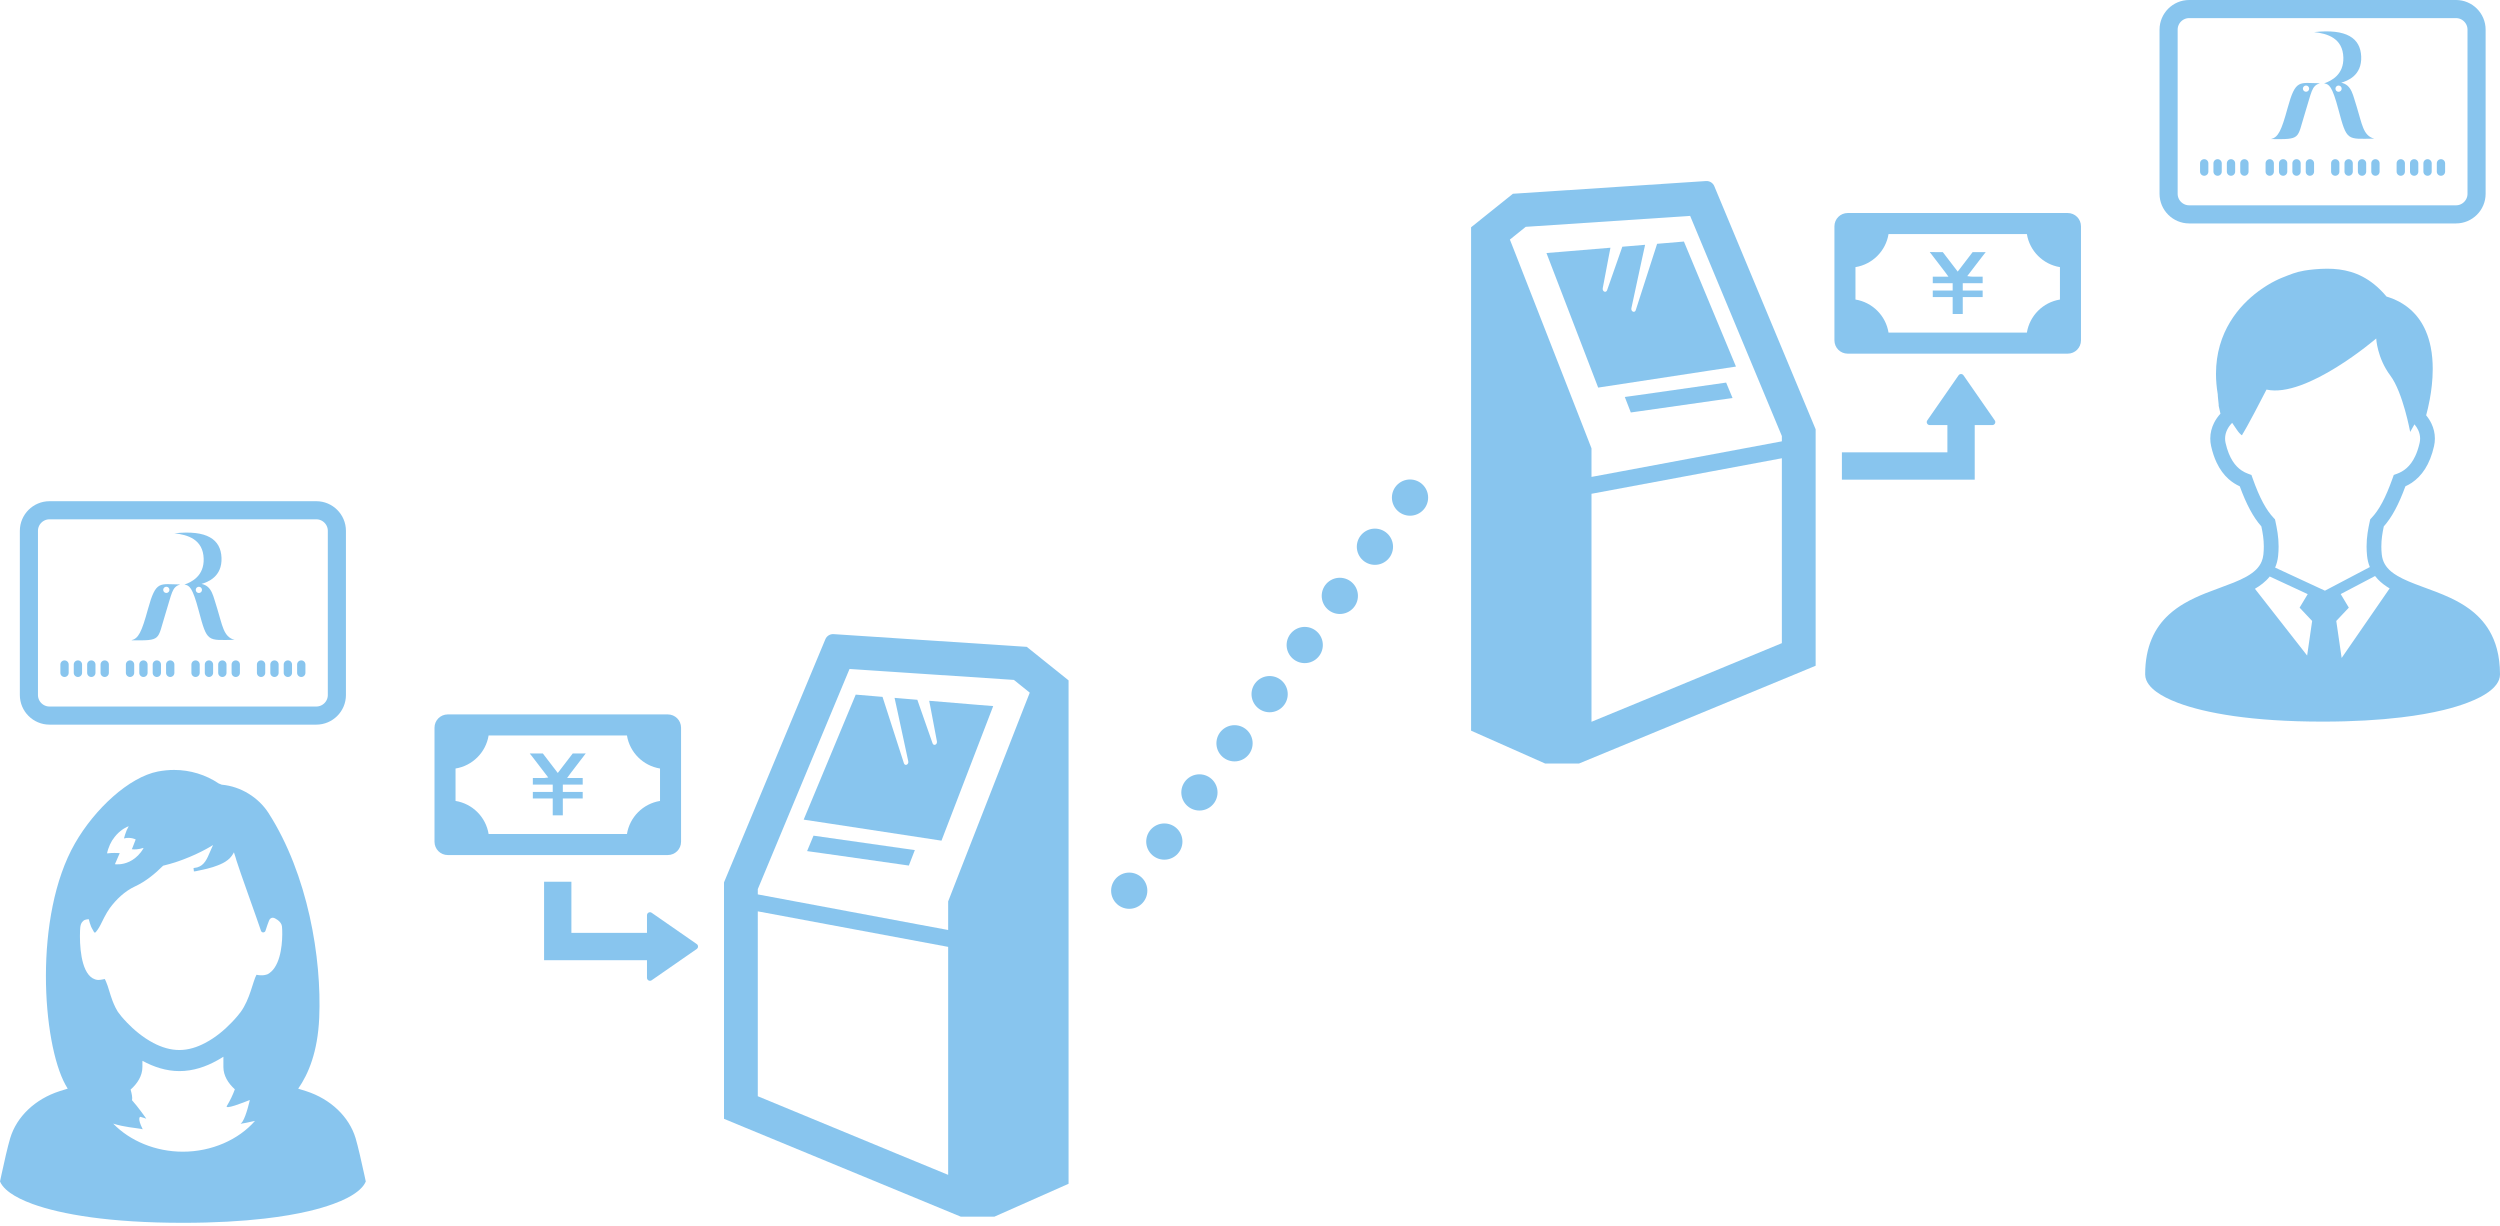 <svg version="1.1"
	 xmlns="http://www.w3.org/2000/svg" xmlns:xlink="http://www.w3.org/1999/xlink"
	 width="414px" height="203px" viewBox="0 0 414 203" preserveAspectRatio="none">
<path fill="#88C5EE" d="M282.519,29.981l-31.983,2.106l-6.924,5.551v83.363l12.278,5.445h5.58l35.746-14.766l3.455-1.434V71.093
	L283.887,30.83C283.659,30.283,283.109,29.942,282.519,29.981z M295.075,106.508l-22.826,9.436l-8.698,3.583V81.771l31.524-5.883
	V106.508z M295.075,73.084l-26.657,4.986l-4.867,0.905v-4.731l-1.538-3.951l-10.92-27.934l-1.056-2.685l2.625-2.111l27.225-1.811
	l15.188,36.456V73.084L295.075,73.084z"/>
<path fill="#88C5EE" d="M278.857,40.001l-4.439,0.373l-3.543,11.001c-0.069,0.221-0.289,0.331-0.482,0.221
	c-0.193-0.097-0.289-0.345-0.234-0.564l1.742-8.084l0.521-2.377l-0.01,0.001l0.007-0.032l-3.763,0.316l-2.524,7.211
	c-0.083,0.234-0.303,0.317-0.496,0.207c-0.179-0.097-0.262-0.331-0.221-0.551l0.999-5.271l0.272-1.398h-0.009l0.006-0.031
	l-8.222,0.686l-2.338,0.186l0.004,0.009l-0.032,0.002l8.563,22.279l18.362-2.807l4.425-0.669l-0.003-0.007l0.031-0.005
	L278.857,40.001z"/>
<polygon fill="#88C5EE" points="285.848,63.356 270.958,65.479 269.551,65.672 269.181,65.725 269.098,65.729 269.101,65.736 
	269.068,65.741 270.062,68.305 271.329,68.126 283.648,66.371 286.879,65.919 286.877,65.911 286.908,65.906 "/>
<path fill="#88C5EE" d="M322.487,74.909v-4.516h-2.924c-0.398,0-0.633-0.448-0.405-0.776l5.182-7.465
	c0.196-0.283,0.615-0.283,0.812,0l5.182,7.465c0.228,0.328-0.007,0.776-0.406,0.776h-2.914v8.974v0.036v0.031h-21.931h-0.034h-0.03
	v-4.525H322.487z"/>
<polygon fill="#88C5EE" points="326.67,41.748 325.073,43.832 324.878,44.087 324.332,44.801 324.208,44.959 324.193,44.972 
	323.518,44.087 323.322,43.832 321.725,41.748 320.393,41.748 319.822,41.742 319.6,41.729 319.608,41.74 319.583,41.74 
	319.59,41.748 319.574,41.748 321.416,44.152 322.142,45.1 322.658,45.811 320.068,45.811 320.068,46.897 323.362,46.897 
	323.362,48.108 320.068,48.108 320.068,49.193 323.362,49.193 323.362,51.994 325.033,51.994 325.033,49.193 328.328,49.193 
	328.328,48.123 328.328,48.12 328.328,48.108 325.033,48.108 325.033,46.897 328.328,46.897 328.328,45.826 328.328,45.823 
	328.328,45.811 326.691,45.811 326.438,45.81 325.776,45.723 326.98,44.152 328.118,42.666 328.62,42.019 328.821,41.779 
	328.806,41.779 328.821,41.759 328.813,41.759 328.821,41.748 "/>
<path fill="#88C5EE" d="M342.41,35.276h-36.426c-1.222,0-2.202,0.98-2.202,2.202v18.884c0,1.223,0.98,2.203,2.202,2.203h11.222
	h4.736h4.524h5.279h10.664c1.221,0,2.201-0.98,2.201-2.203V37.479C344.611,36.257,343.631,35.276,342.41,35.276z M341.127,49.605
	c-2.805,0.453-5.021,2.67-5.475,5.475h-22.911c-0.452-2.805-2.669-5.021-5.475-5.475v-5.369c2.806-0.453,5.022-2.67,5.475-5.475
	h22.911c0.453,2.805,2.67,5.021,5.475,5.475V49.605z"/>
<path fill="#88C5EE" d="M136.68,105.859l-16.785,40.264v39.155l3.455,1.433l35.747,14.766h5.58l12.277-5.444v-83.363l-6.923-5.552
	l-31.983-2.106C137.457,104.973,136.907,105.313,136.68,105.859z M125.491,150.919l31.523,5.883v37.755l-8.697-3.583l-22.826-9.437
	V150.919z M125.491,148.113v-0.874l15.188-36.456l27.225,1.811l2.625,2.111l-1.057,2.685l-10.919,27.934l-1.539,3.951v4.731
	l-4.866-0.905L125.491,148.113L125.491,148.113z"/>
<path fill="#88C5EE" d="M133.092,135.725l0.031,0.006l-0.002,0.006l4.425,0.67l18.362,2.807l8.563-22.279l-0.033-0.002l0.004-0.01
	l-2.338-0.186l-8.221-0.685l0.005,0.031l-0.009-0.001l0.273,1.399l0.998,5.271c0.041,0.221-0.041,0.455-0.221,0.552
	c-0.192,0.11-0.412,0.027-0.496-0.207l-2.523-7.211l-3.763-0.317l0.007,0.032l-0.01-0.001l0.521,2.377l1.742,8.084
	c0.055,0.221-0.041,0.469-0.234,0.565c-0.194,0.109-0.414,0-0.483-0.222l-3.543-11l-4.439-0.374L133.092,135.725z"/>
<polygon fill="#88C5EE" points="133.657,140.937 133.689,140.941 133.687,140.948 136.918,141.4 149.236,143.155 150.505,143.335 
	151.497,140.771 151.465,140.766 151.469,140.76 151.385,140.755 151.015,140.702 149.608,140.509 134.718,138.386 "/>
<path fill="#88C5EE" d="M94.623,146.015h-4.524v0.03v0.033v12.932h0.031h0.036h16.974v2.914c0,0.399,0.448,0.634,0.776,0.406
	l7.465-5.182c0.283-0.197,0.283-0.615,0-0.812l-7.465-5.183c-0.328-0.227-0.776,0.008-0.776,0.406v2.924H94.623V146.015z"/>
<polygon fill="#88C5EE" points="87.745,124.777 87.754,124.789 87.745,124.789 87.76,124.809 87.745,124.809 87.945,125.048 
	88.447,125.696 89.586,127.182 90.79,128.752 90.128,128.839 89.874,128.841 88.238,128.841 88.238,128.854 88.238,128.856 
	88.238,129.928 91.533,129.928 91.533,131.139 88.238,131.139 88.238,131.15 88.238,131.152 88.238,132.224 91.533,132.224 
	91.533,135.024 93.204,135.024 93.204,132.224 96.497,132.224 96.497,131.139 93.204,131.139 93.204,129.928 96.497,129.928 
	96.497,128.841 93.908,128.841 94.425,128.13 95.15,127.182 96.992,124.777 96.977,124.777 96.982,124.771 96.957,124.771 
	96.967,124.758 96.744,124.772 96.174,124.777 94.842,124.777 93.243,126.862 93.048,127.117 92.372,128.002 92.357,127.988 
	92.234,127.83 91.688,127.117 91.492,126.862 89.896,124.777 "/>
<path fill="#88C5EE" d="M71.954,120.509v18.884c0,1.222,0.98,2.203,2.202,2.203H84.82h5.278h4.525h4.736h11.222
	c1.222,0,2.202-0.981,2.202-2.203v-18.884c0-1.222-0.98-2.202-2.202-2.202H74.156C72.935,118.307,71.954,119.287,71.954,120.509z
	 M75.438,127.266c2.806-0.452,5.022-2.67,5.476-5.475h22.91c0.453,2.805,2.67,5.022,5.476,5.475v5.37
	c-2.806,0.452-5.022,2.669-5.476,5.475h-22.91c-0.453-2.806-2.67-5.022-5.476-5.475V127.266z"/>
<line fill="none" stroke="#88C5EE" stroke-width="6" stroke-linecap="round" stroke-linejoin="round" stroke-miterlimit="10" stroke-dasharray="0,10" x1="187" y1="147.5" x2="237" y2="77.5"/>
<path fill="none" stroke="#88C5EE" stroke-width="3" stroke-linecap="round" stroke-linejoin="round" stroke-miterlimit="10" d="
	M410.119,32.097c0,1.872-1.531,3.403-3.402,3.403h-44.194c-1.871,0-3.403-1.531-3.403-3.403V4.903c0-1.872,1.532-3.403,3.403-3.403
	h44.194c1.871,0,3.402,1.531,3.402,3.403V32.097z"/>
<path fill="#88C5EE" d="M365.018,29.109c-0.381,0-0.688-0.309-0.688-0.688v-1.373c0-0.38,0.307-0.688,0.688-0.688
	c0.379,0,0.687,0.308,0.687,0.688v1.373C365.704,28.801,365.396,29.109,365.018,29.109z"/>
<path fill="#88C5EE" d="M367.235,29.109c-0.38,0-0.688-0.309-0.688-0.688v-1.373c0-0.38,0.308-0.688,0.688-0.688
	s0.688,0.308,0.688,0.688v1.373C367.923,28.801,367.615,29.109,367.235,29.109z"/>
<path fill="#88C5EE" d="M369.454,29.109c-0.38,0-0.688-0.309-0.688-0.688v-1.373c0-0.38,0.308-0.688,0.688-0.688
	s0.687,0.308,0.687,0.688v1.373C370.141,28.801,369.834,29.109,369.454,29.109z"/>
<path fill="#88C5EE" d="M371.672,29.109c-0.38,0-0.687-0.309-0.687-0.688v-1.373c0-0.38,0.307-0.688,0.687-0.688
	s0.688,0.308,0.688,0.688v1.373C372.359,28.801,372.052,29.109,371.672,29.109z"/>
<path fill="#88C5EE" d="M375.867,29.109c-0.38,0-0.687-0.309-0.687-0.688v-1.373c0-0.38,0.307-0.688,0.687-0.688
	s0.688,0.308,0.688,0.688v1.373C376.555,28.801,376.247,29.109,375.867,29.109z"/>
<path fill="#88C5EE" d="M378.086,29.109c-0.38,0-0.688-0.309-0.688-0.688v-1.373c0-0.38,0.308-0.688,0.688-0.688
	s0.687,0.308,0.687,0.688v1.373C378.772,28.801,378.466,29.109,378.086,29.109z"/>
<path fill="#88C5EE" d="M380.304,29.109c-0.38,0-0.687-0.309-0.687-0.688v-1.373c0-0.38,0.307-0.688,0.687-0.688
	s0.688,0.308,0.688,0.688v1.373C380.991,28.801,380.684,29.109,380.304,29.109z"/>
<path fill="#88C5EE" d="M382.522,29.109c-0.38,0-0.688-0.309-0.688-0.688v-1.373c0-0.38,0.308-0.688,0.688-0.688
	s0.688,0.308,0.688,0.688v1.373C383.21,28.801,382.902,29.109,382.522,29.109z"/>
<path fill="#88C5EE" d="M386.717,29.109c-0.38,0-0.687-0.309-0.687-0.688v-1.373c0-0.38,0.307-0.688,0.687-0.688
	s0.688,0.308,0.688,0.688v1.373C387.404,28.801,387.097,29.109,386.717,29.109z"/>
<path fill="#88C5EE" d="M388.936,29.109c-0.38,0-0.688-0.309-0.688-0.688v-1.373c0-0.38,0.308-0.688,0.688-0.688
	s0.687,0.308,0.687,0.688v1.373C389.622,28.801,389.315,29.109,388.936,29.109z"/>
<path fill="#88C5EE" d="M391.154,29.109c-0.38,0-0.688-0.309-0.688-0.688v-1.373c0-0.38,0.308-0.688,0.688-0.688
	c0.379,0,0.687,0.308,0.687,0.688v1.373C391.841,28.801,391.533,29.109,391.154,29.109z"/>
<path fill="#88C5EE" d="M393.372,29.109c-0.38,0-0.687-0.309-0.687-0.688v-1.373c0-0.38,0.307-0.688,0.687-0.688
	s0.688,0.308,0.688,0.688v1.373C394.06,28.801,393.752,29.109,393.372,29.109z"/>
<path fill="#88C5EE" d="M397.566,29.109c-0.38,0-0.687-0.309-0.687-0.688v-1.373c0-0.38,0.307-0.688,0.687-0.688
	s0.688,0.308,0.688,0.688v1.373C398.254,28.801,397.946,29.109,397.566,29.109z"/>
<path fill="#88C5EE" d="M399.785,29.109c-0.38,0-0.688-0.309-0.688-0.688v-1.373c0-0.38,0.308-0.688,0.688-0.688
	s0.688,0.308,0.688,0.688v1.373C400.473,28.801,400.165,29.109,399.785,29.109z"/>
<path fill="#88C5EE" d="M402.004,29.109c-0.38,0-0.688-0.309-0.688-0.688v-1.373c0-0.38,0.308-0.688,0.688-0.688
	c0.379,0,0.687,0.308,0.687,0.688v1.373C402.69,28.801,402.383,29.109,402.004,29.109z"/>
<path fill="#88C5EE" d="M404.222,29.109c-0.38,0-0.687-0.309-0.687-0.688v-1.373c0-0.38,0.307-0.688,0.687-0.688
	s0.688,0.308,0.688,0.688v1.373C404.909,28.801,404.602,29.109,404.222,29.109z"/>
<path fill="#88C5EE" d="M390.291,17.741c-0.658-1.935-0.792-3.667-2.584-4.045c1.011-0.304,3.438-1.163,3.308-4.341
	c-0.127-3.029-2.397-4.627-7.801-4.037c2.222,0.235,4.761,1.01,4.847,4.215c0.076,2.802-1.926,3.841-3.188,4.274
	c0.824,0.133,1.33,0.418,2.372,4.338c1.408,5.292,1.411,4.87,5.924,4.812C391.317,22.486,391.148,20.469,390.291,17.741z
	 M387.265,15.203c-0.285,0-0.517-0.232-0.517-0.518s0.231-0.518,0.517-0.518c0.287,0,0.516,0.232,0.516,0.518
	S387.552,15.203,387.265,15.203z"/>
<path fill="#88C5EE" d="M378.832,17.876c-1.056,3.851-1.565,4.854-2.761,5.157c5.048,0.06,4.29,0,5.604-4.198
	c1.172-3.745,1.106-4.576,2.479-5.051C380.767,13.771,380.164,13.015,378.832,17.876z M381.878,15.196
	c-0.286,0-0.52-0.233-0.52-0.518c0-0.283,0.233-0.515,0.52-0.515c0.285,0,0.516,0.231,0.516,0.515
	C382.394,14.963,382.163,15.196,381.878,15.196z"/>
<path fill="#88C5EE" d="M413.482,107.451c-0.293-1.099-0.707-2.085-1.22-2.964c-0.897-1.54-2.087-2.739-3.399-3.691
	c-0.981-0.714-2.034-1.294-3.101-1.795c-1.603-0.751-3.241-1.327-4.752-1.886c-1.513-0.557-2.897-1.104-3.969-1.737
	c-0.394-0.231-0.748-0.474-1.056-0.726c-0.457-0.385-0.81-0.789-1.068-1.245c-0.259-0.455-0.433-0.966-0.499-1.606
	c-0.048-0.455-0.068-0.889-0.068-1.296c0-1.208,0.179-2.259,0.405-3.33c0.678-0.765,1.295-1.673,1.881-2.763
	c0.586-1.089,1.145-2.369,1.698-3.882c0.357-0.162,0.714-0.356,1.067-0.59c0.798-0.54,1.556-1.286,2.188-2.284
	s1.14-2.238,1.485-3.77c0.097-0.424,0.143-0.848,0.143-1.262c0-0.869-0.204-1.698-0.55-2.438c-0.238-0.51-0.542-0.981-0.897-1.41
	c0.181-0.666,0.401-1.565,0.596-2.615c0.271-1.461,0.494-3.212,0.494-5.059c0-1.188-0.092-2.415-0.334-3.63
	c-0.184-0.909-0.446-1.811-0.824-2.676c-0.563-1.298-1.382-2.521-2.524-3.529c-1.055-0.937-2.378-1.678-3.974-2.159
	c-0.675-0.808-1.373-1.492-2.094-2.066c-1.213-0.968-2.49-1.618-3.793-2.01c-1.302-0.391-2.621-0.533-3.937-0.533
	c-0.693,0-1.385,0.039-2.081,0.101c-0.649,0.06-1.19,0.126-1.673,0.208c-0.724,0.122-1.318,0.282-1.896,0.481
	c-0.579,0.198-1.135,0.433-1.865,0.718c-0.276,0.11-0.639,0.271-1.078,0.492c-0.765,0.385-1.753,0.957-2.806,1.744
	c-1.584,1.179-3.332,2.848-4.692,5.104c-0.682,1.126-1.263,2.403-1.673,3.829c-0.412,1.431-0.65,3.006-0.65,4.729
	c0,1.071,0.097,2.207,0.293,3.395c0,0.082,0.005,0.165,0.01,0.242c0.009,0.146,0.025,0.303,0.041,0.463
	c0.025,0.235,0.053,0.48,0.073,0.687c0.011,0.101,0.021,0.192,0.027,0.266c0,0.034,0.003,0.064,0.005,0.087v0.022v0.007v0.003v0.135
	l0.29,1.293c-0.416,0.456-0.778,0.969-1.06,1.529c-0.391,0.783-0.625,1.661-0.622,2.593c0,0.412,0.043,0.836,0.14,1.26
	c0.23,1.022,0.533,1.915,0.896,2.689c0.545,1.167,1.231,2.073,1.996,2.755c0.591,0.528,1.223,0.916,1.85,1.202
	c0.554,1.511,1.11,2.787,1.698,3.879c0.584,1.09,1.202,1.996,1.879,2.761c0.225,1.069,0.405,2.122,0.405,3.333
	c0,0.409-0.019,0.84-0.066,1.295c-0.046,0.439-0.145,0.819-0.283,1.163c-0.209,0.51-0.511,0.944-0.926,1.359
	c-0.411,0.407-0.94,0.787-1.563,1.142c-0.634,0.359-1.366,0.693-2.165,1.017c-1.399,0.565-2.989,1.101-4.605,1.742
	c-1.213,0.485-2.438,1.034-3.607,1.726c-0.876,0.515-1.721,1.112-2.497,1.824c-1.16,1.06-2.165,2.387-2.856,4.033
	c-0.695,1.641-1.083,3.584-1.08,5.882c0,0.322,0.068,0.634,0.181,0.918c0.105,0.266,0.247,0.515,0.417,0.743
	c0.317,0.436,0.732,0.822,1.235,1.197c0.886,0.654,2.063,1.266,3.587,1.843c2.284,0.86,5.347,1.632,9.304,2.197
	c3.955,0.561,8.808,0.913,14.658,0.913c5.067,0,9.391-0.266,13.027-0.703c2.73-0.324,5.074-0.75,7.065-1.235
	c1.493-0.366,2.786-0.767,3.896-1.188c0.834-0.313,1.566-0.641,2.2-0.979c0.474-0.256,0.897-0.513,1.268-0.782
	c0.559-0.403,1.005-0.82,1.346-1.291c0.167-0.236,0.312-0.488,0.415-0.758c0.101-0.272,0.162-0.57,0.162-0.875
	C414,110.115,413.819,108.71,413.482,107.451z M382.062,108.557l-8.646-11.055c0.45-0.264,0.879-0.549,1.279-0.87
	c0.431-0.345,0.826-0.728,1.174-1.163l6.287,2.919l-1.341,2.238l2.078,2.204L382.062,108.557z M376.759,93.993
	c0.254-0.593,0.428-1.24,0.497-1.94c0.057-0.541,0.082-1.058,0.082-1.548c0-1.603-0.266-2.952-0.528-4.175l-0.076-0.332
	l-0.233-0.247c-0.593-0.627-1.165-1.431-1.739-2.497c-0.572-1.068-1.145-2.398-1.732-4.056l-0.192-0.543l-0.54-0.198
	c-0.376-0.138-0.739-0.314-1.09-0.55c-0.526-0.357-1.028-0.84-1.488-1.562c-0.457-0.721-0.869-1.688-1.167-2.998
	c-0.055-0.249-0.08-0.489-0.08-0.721c0-0.524,0.128-1.021,0.366-1.499c0.197-0.394,0.472-0.769,0.806-1.104
	c0.563,0.852,1.025,1.524,1.197,1.691c0.549,0.552,0.377,0.383,0.561,0.11c0,0,0.625-0.879,3.93-7.309
	c6.612,1.47,18.167-8.461,18.167-8.461s0.14,3.206,2.343,6.145c2.09,2.788,3.282,9.332,3.282,9.332s0.284-0.538,0.708-1.262
	c0.254,0.296,0.465,0.616,0.617,0.948c0.211,0.45,0.321,0.917,0.321,1.405c0,0.233-0.025,0.474-0.08,0.721
	c-0.199,0.872-0.446,1.596-0.729,2.19c-0.419,0.897-0.901,1.513-1.407,1.966c-0.508,0.453-1.046,0.748-1.606,0.955l-0.541,0.196
	l-0.192,0.543c-0.588,1.659-1.16,2.991-1.732,4.058c-0.574,1.071-1.148,1.872-1.741,2.5l-0.233,0.247l-0.074,0.334
	c-0.265,1.218-0.53,2.57-0.53,4.17c0,0.49,0.025,1.007,0.08,1.548c0.066,0.636,0.21,1.23,0.431,1.78
	c0.009,0.025,0.021,0.051,0.031,0.073l-7.44,3.914L376.759,93.993z M387.777,108.957l-0.891-6.127l2.08-2.204l-1.346-2.247
	l5.688-2.989c0.158,0.203,0.323,0.397,0.502,0.579c0.565,0.579,1.215,1.057,1.913,1.474L387.777,108.957z"/>
<path fill="none" stroke="#88C5EE" stroke-width="3" stroke-linecap="round" stroke-linejoin="round" stroke-miterlimit="10" d="
	M55.787,115.097c0,1.872-1.531,3.403-3.403,3.403H8.19c-1.872,0-3.403-1.531-3.403-3.403V87.903c0-1.872,1.531-3.403,3.403-3.403
	h44.193c1.872,0,3.403,1.531,3.403,3.403V115.097z"/>
<path fill="#88C5EE" d="M10.685,112.109c-0.38,0-0.687-0.309-0.687-0.688v-1.373c0-0.38,0.307-0.688,0.687-0.688
	s0.688,0.308,0.688,0.688v1.373C11.372,111.801,11.064,112.109,10.685,112.109z"/>
<path fill="#88C5EE" d="M12.903,112.109c-0.38,0-0.688-0.309-0.688-0.688v-1.373c0-0.38,0.308-0.688,0.688-0.688
	s0.687,0.308,0.687,0.688v1.373C13.59,111.801,13.283,112.109,12.903,112.109z"/>
<path fill="#88C5EE" d="M15.121,112.109c-0.379,0-0.687-0.309-0.687-0.688v-1.373c0-0.38,0.308-0.688,0.687-0.688
	c0.38,0,0.688,0.308,0.688,0.688v1.373C15.809,111.801,15.501,112.109,15.121,112.109z"/>
<path fill="#88C5EE" d="M17.34,112.109c-0.38,0-0.688-0.309-0.688-0.688v-1.373c0-0.38,0.308-0.688,0.688-0.688
	s0.688,0.308,0.688,0.688v1.373C18.027,111.801,17.72,112.109,17.34,112.109z"/>
<path fill="#88C5EE" d="M21.535,112.109c-0.38,0-0.688-0.309-0.688-0.688v-1.373c0-0.38,0.308-0.688,0.688-0.688
	s0.688,0.308,0.688,0.688v1.373C22.223,111.801,21.915,112.109,21.535,112.109z"/>
<path fill="#88C5EE" d="M23.753,112.109c-0.379,0-0.687-0.309-0.687-0.688v-1.373c0-0.38,0.308-0.688,0.687-0.688
	c0.38,0,0.688,0.308,0.688,0.688v1.373C24.44,111.801,24.133,112.109,23.753,112.109z"/>
<path fill="#88C5EE" d="M25.972,112.109c-0.38,0-0.687-0.309-0.687-0.688v-1.373c0-0.38,0.307-0.688,0.687-0.688
	s0.688,0.308,0.688,0.688v1.373C26.659,111.801,26.352,112.109,25.972,112.109z"/>
<path fill="#88C5EE" d="M28.19,112.109c-0.38,0-0.688-0.309-0.688-0.688v-1.373c0-0.38,0.308-0.688,0.688-0.688
	s0.687,0.308,0.687,0.688v1.373C28.877,111.801,28.57,112.109,28.19,112.109z"/>
<path fill="#88C5EE" d="M32.385,112.109c-0.38,0-0.688-0.309-0.688-0.688v-1.373c0-0.38,0.308-0.688,0.688-0.688
	s0.688,0.308,0.688,0.688v1.373C33.072,111.801,32.765,112.109,32.385,112.109z"/>
<path fill="#88C5EE" d="M34.604,112.109c-0.38,0-0.688-0.309-0.688-0.688v-1.373c0-0.38,0.308-0.688,0.688-0.688
	c0.379,0,0.687,0.308,0.687,0.688v1.373C35.29,111.801,34.982,112.109,34.604,112.109z"/>
<path fill="#88C5EE" d="M36.821,112.109c-0.38,0-0.687-0.309-0.687-0.688v-1.373c0-0.38,0.307-0.688,0.687-0.688
	s0.688,0.308,0.688,0.688v1.373C37.509,111.801,37.201,112.109,36.821,112.109z"/>
<path fill="#88C5EE" d="M39.04,112.109c-0.38,0-0.688-0.309-0.688-0.688v-1.373c0-0.38,0.308-0.688,0.688-0.688
	s0.687,0.308,0.687,0.688v1.373C39.727,111.801,39.42,112.109,39.04,112.109z"/>
<path fill="#88C5EE" d="M43.234,112.109c-0.38,0-0.688-0.309-0.688-0.688v-1.373c0-0.38,0.308-0.688,0.688-0.688
	s0.688,0.308,0.688,0.688v1.373C43.922,111.801,43.614,112.109,43.234,112.109z"/>
<path fill="#88C5EE" d="M45.453,112.109c-0.38,0-0.688-0.309-0.688-0.688v-1.373c0-0.38,0.308-0.688,0.688-0.688
	s0.687,0.308,0.687,0.688v1.373C46.14,111.801,45.833,112.109,45.453,112.109z"/>
<path fill="#88C5EE" d="M47.671,112.109c-0.38,0-0.687-0.309-0.687-0.688v-1.373c0-0.38,0.307-0.688,0.687-0.688
	s0.688,0.308,0.688,0.688v1.373C48.358,111.801,48.051,112.109,47.671,112.109z"/>
<path fill="#88C5EE" d="M49.89,112.109c-0.38,0-0.688-0.309-0.688-0.688v-1.373c0-0.38,0.308-0.688,0.688-0.688
	s0.687,0.308,0.687,0.688v1.373C50.576,111.801,50.27,112.109,49.89,112.109z"/>
<path fill="#88C5EE" d="M35.959,100.742c-0.658-1.936-0.792-3.668-2.585-4.046c1.011-0.304,3.438-1.163,3.308-4.341
	c-0.127-3.029-2.396-4.627-7.8-4.037c2.221,0.235,4.761,1.01,4.847,4.215c0.076,2.802-1.927,3.841-3.188,4.274
	c0.824,0.133,1.329,0.418,2.371,4.338c1.408,5.292,1.412,4.87,5.924,4.812C36.985,105.486,36.816,103.469,35.959,100.742z
	 M32.933,98.203c-0.285,0-0.518-0.232-0.518-0.518s0.232-0.518,0.518-0.518c0.286,0,0.516,0.232,0.516,0.518
	S33.219,98.203,32.933,98.203z"/>
<path fill="#88C5EE" d="M24.5,100.876c-1.057,3.851-1.566,4.854-2.761,5.157c5.048,0.06,4.29,0,5.604-4.198
	c1.172-3.745,1.106-4.576,2.478-5.052C26.434,96.771,25.832,96.015,24.5,100.876z M27.545,98.197c-0.285,0-0.52-0.234-0.52-0.519
	s0.234-0.515,0.52-0.515c0.286,0,0.517,0.23,0.517,0.515S27.831,98.197,27.545,98.197z"/>
<path id="XMLID_1_" fill="#88C5EE" d="M60.366,194.688c-0.483-2.234-1.082-4.876-1.484-6.225c-1.083-3.551-4.132-6.455-8.163-7.762
	c-0.439-0.146-0.821-0.264-1.18-0.366c-0.052-0.017-0.106-0.034-0.156-0.053c1.695-2.434,3.234-6.085,3.48-11.742
	c0.425-9.883-1.869-23.723-8.397-33.904c-1.647-2.567-4.579-4.411-7.739-4.69c-0.168-0.066-0.336-0.134-0.503-0.2
	c-2.122-1.44-4.735-2.245-7.382-2.245c-0.894,0-1.787,0.09-2.681,0.257c-4.779,0.927-10.468,6.183-13.746,11.904
	c-6.895,12.032-5.408,33.027-1.568,39.993c0.12,0.224,0.242,0.432,0.367,0.625c-0.411,0.122-0.856,0.256-1.356,0.422
	c-4.043,1.307-7.092,4.211-8.163,7.762c-0.408,1.349-1.007,3.99-1.488,6.226c-0.071,0.332-0.141,0.655-0.206,0.964
	c0.107,0.248,0.244,0.482,0.41,0.697c0.33,0.436,0.76,0.822,1.283,1.197c0.919,0.654,2.141,1.266,3.723,1.843
	c2.371,0.86,5.551,1.632,9.659,2.197c4.105,0.561,9.143,0.913,15.216,0.913c5.261,0,9.749-0.266,13.524-0.703
	c2.835-0.324,5.268-0.75,7.335-1.235c1.549-0.366,2.892-0.767,4.044-1.188c0.864-0.313,1.625-0.641,2.283-0.979
	c0.492-0.256,0.932-0.513,1.316-0.782c0.58-0.403,1.043-0.82,1.397-1.291c0.152-0.207,0.28-0.429,0.383-0.662
	C60.509,195.348,60.438,195.023,60.366,194.688z M23.599,186.994c0.009,0.002,0.02,0.004,0.028,0.006
	c-0.972-1.955-0.391-2.055-0.391-2.055l0.543,0.16l0.42,0.144c0-0.001-0.014-0.021-0.017-0.024l0.036,0.011
	c0,0-1.374-1.954-2.356-3.037c0.101-0.425-0.056-1.14-0.234-1.765c1.139-1.005,1.954-2.289,1.954-3.741v-0.707l0.01-0.315
	c1.83,1.002,3.914,1.703,6.121,1.703c2.299,0,4.407-0.74,6.225-1.755c0.078-0.044,0.157-0.085,0.236-0.13
	c0.044-0.025,0.086-0.052,0.129-0.077c0.23-0.133,0.461-0.267,0.691-0.413v1.694c0,1.43,0.793,2.702,1.898,3.696
	c-0.347,0.949-0.771,1.832-1.273,2.67c-0.688,0.867,2.843-0.535,3.603-0.844c0.081-0.029,0.125-0.044,0.147-0.049
	c-0.025,0.115-0.562,2.537-1.199,3.557c-0.104,0.156-0.212,0.281-0.32,0.35c0.012-0.002,0.023-0.005,0.035-0.006
	c-0.011,0.008-0.021,0.021-0.032,0.029c0.668-0.101,1.266-0.229,1.828-0.364c0.184-0.039,0.366-0.075,0.55-0.114
	c-2.738,3.135-7.192,5.102-11.948,5.102c-4.512,0-8.755-1.775-11.536-4.646c1.914,0.591,3.553,0.68,4.557,0.86
	c0.103,0.024,0.219,0.045,0.304,0.076C23.603,187.005,23.602,187,23.599,186.994z M17.92,140.6c0.179-0.536,0.391-0.994,0.637-1.396
	c0.033-0.056,0.066-0.101,0.101-0.156h0.012c0.78-1.216,1.775-1.829,2.338-2.102c0.124-0.055,0.23-0.097,0.308-0.12
	c-0.24,0.408-0.449,0.869-0.613,1.407c-0.044,0.129-0.074,0.264-0.108,0.396c-0.021,0.063-0.041,0.133-0.065,0.194
	c0.004-0.001,0.009,0,0.013-0.001c-0.001,0.008-0.005,0.016-0.007,0.023c0.592-0.156,1.117-0.089,1.475,0
	c0.29,0.078,0.458,0.167,0.458,0.167l-0.425,1.106l-0.056,0.145l-0.033,0.079l-0.094,0.22l-0.025,0.047c0,0,0.005,0.001,0.006,0.001
	l-0.01,0.022c0,0,0.559,0.101,1.34-0.066c0.12-0.021,0.256-0.067,0.388-0.106c0.074-0.017,0.137-0.029,0.218-0.046
	c-0.077,0.172-0.174,0.336-0.293,0.487c-0.056,0.077-0.111,0.155-0.156,0.223c-1.217,1.563-2.668,1.933-3.54,1.999
	c-0.44,0.031-0.714-0.005-0.747-0.01c-0.002-0.001-0.01-0.002-0.011-0.004l0.133-0.311c0,0,0-0.01,0.011-0.01l0.486-1.131
	l0.159-0.354l-0.008-0.002l0.01-0.021c0,0-0.357-0.034-0.859-0.034c-0.313,0-0.691,0.015-1.08,0.063
	c-0.055,0.002-0.103,0.004-0.158,0.008C17.776,141.064,17.843,140.832,17.92,140.6z M13.24,154.883c0-0.581,0.022-1.062,0.057-1.374
	c0.01-0.097,0.031-0.177,0.051-0.26c0.018-0.07,0.035-0.141,0.06-0.204c0.05-0.129,0.112-0.238,0.184-0.333
	c0.056-0.073,0.118-0.141,0.188-0.201c0.043-0.037,0.086-0.077,0.131-0.107c0.046-0.022,0.101-0.045,0.146-0.067
	c0.057-0.022,0.123-0.045,0.179-0.056c0.157-0.034,0.313-0.056,0.47-0.056c0.089,0.402,0.212,0.805,0.346,1.139v0.012
	c0.101,0.234,0.201,0.435,0.313,0.604c0.1,0.145,0.211,0.513,0.379,0.457c0.146-0.033,0.649-0.77,0.899-1.281
	s0.921-1.923,1.546-2.783c1.062-1.43,2.435-2.781,4.211-3.607c1.652-0.76,3.238-2.032,4.611-3.406
	c0.045-0.011,0.078-0.022,0.123-0.033c0.347-0.078,0.682-0.167,1.017-0.268c0.29-0.078,0.581-0.168,0.86-0.258
	c0.167-0.055,0.323-0.111,0.49-0.167c0.067-0.022,0.135-0.045,0.19-0.066c0.224-0.067,0.436-0.157,0.647-0.235
	c0.357-0.135,0.704-0.268,1.039-0.414c0.67-0.278,1.307-0.568,1.898-0.869c0.301-0.146,0.592-0.303,0.859-0.447
	c0.246-0.134,0.48-0.269,0.692-0.391c0.033-0.022,0.056-0.034,0.09-0.057c0.098-0.063,0.195-0.118,0.293-0.178l0.065-0.023
	c-0.063,0.128-0.127,0.265-0.18,0.392c-0.101,0.212-0.189,0.425-0.279,0.636c-0.536,1.273-0.972,2.313-2.155,2.658
	c-0.189,0.045-0.402,0.078-0.614,0.111l0.066,0.559c0.258-0.021,0.481-0.066,0.692-0.122c0.279-0.056,0.536-0.112,0.793-0.168
	c0.246-0.044,0.48-0.111,0.715-0.167c0.67-0.168,1.251-0.346,1.742-0.547c0.156-0.057,0.302-0.113,0.436-0.18
	c0.313-0.133,0.581-0.279,0.815-0.424c0.625-0.391,1.017-0.826,1.296-1.318c0.04-0.056,0.066-0.115,0.096-0.176
	c0.014-0.018,0.024-0.033,0.043-0.055c0.099,0.275,0.197,0.561,0.285,0.879c0.045,0.156,0.089,0.313,0.134,0.469
	c0.347,1.217,3.686,10.453,4.043,11.592c0.012,0.044,0.022,0.089,0.045,0.123c0.033,0.056,0.067,0.09,0.123,0.123
	c0.056,0.044,0.122,0.066,0.189,0.066c0.011,0,0.022,0,0.022,0c0.179,0,0.324-0.1,0.38-0.269c0.256-0.826,0.435-1.291,0.594-1.692
	c0.1-0.251,0.254-0.381,0.425-0.435c0.021-0.007,0.038-0.016,0.059-0.021c0.183-0.034,0.382,0.014,0.563,0.127
	c0.38,0.234,0.257,0.146,0.38,0.234c0.369,0.268,0.682,0.659,0.715,1.083c0.109,1.195,0.136,4.778-1.212,6.797
	c-0.004,0.006-0.008,0.014-0.012,0.02c-0.314,0.464-0.701,0.844-1.177,1.091c-0.011,0-0.022,0.01-0.033,0.01
	c-0.067,0.023-0.123,0.034-0.19,0.057c-0.066,0.012-0.123,0.033-0.189,0.045c-0.09,0.021-0.179,0.033-0.269,0.044
	c-0.111,0-0.224,0.011-0.347,0.011c-0.245,0-0.513-0.021-0.792-0.088c-0.614,1.105-1.061,4.031-2.625,6.175
	c-0.245,0.323-0.77,0.994-1.54,1.775c-1.062,1.106-2.58,2.435-4.355,3.351c-1.307,0.692-2.747,1.162-4.255,1.162
	c-1.519,0-2.971-0.47-4.289-1.162c-1.775-0.928-3.294-2.244-4.354-3.351c-0.76-0.781-1.284-1.44-1.508-1.775
	c-0.045-0.045-0.067-0.089-0.09-0.134c-0.066-0.112-0.134-0.223-0.189-0.347c-0.045-0.056-0.078-0.111-0.101-0.179
	c-0.022-0.033-0.033-0.056-0.045-0.078c-0.101-0.189-0.189-0.391-0.268-0.58c-0.078-0.168-0.146-0.347-0.213-0.515
	c-0.458-1.206-0.726-2.4-1.071-3.171c-0.034-0.09-0.067-0.168-0.111-0.246c-0.012-0.033-0.022-0.055-0.034-0.078
	c-0.022-0.055-0.056-0.1-0.078-0.145c-0.112,0.011-0.735,0.181-1.139,0.156c-2.513-0.224-2.972-4.578-2.972-7.192V154.883z"/>
</svg>
